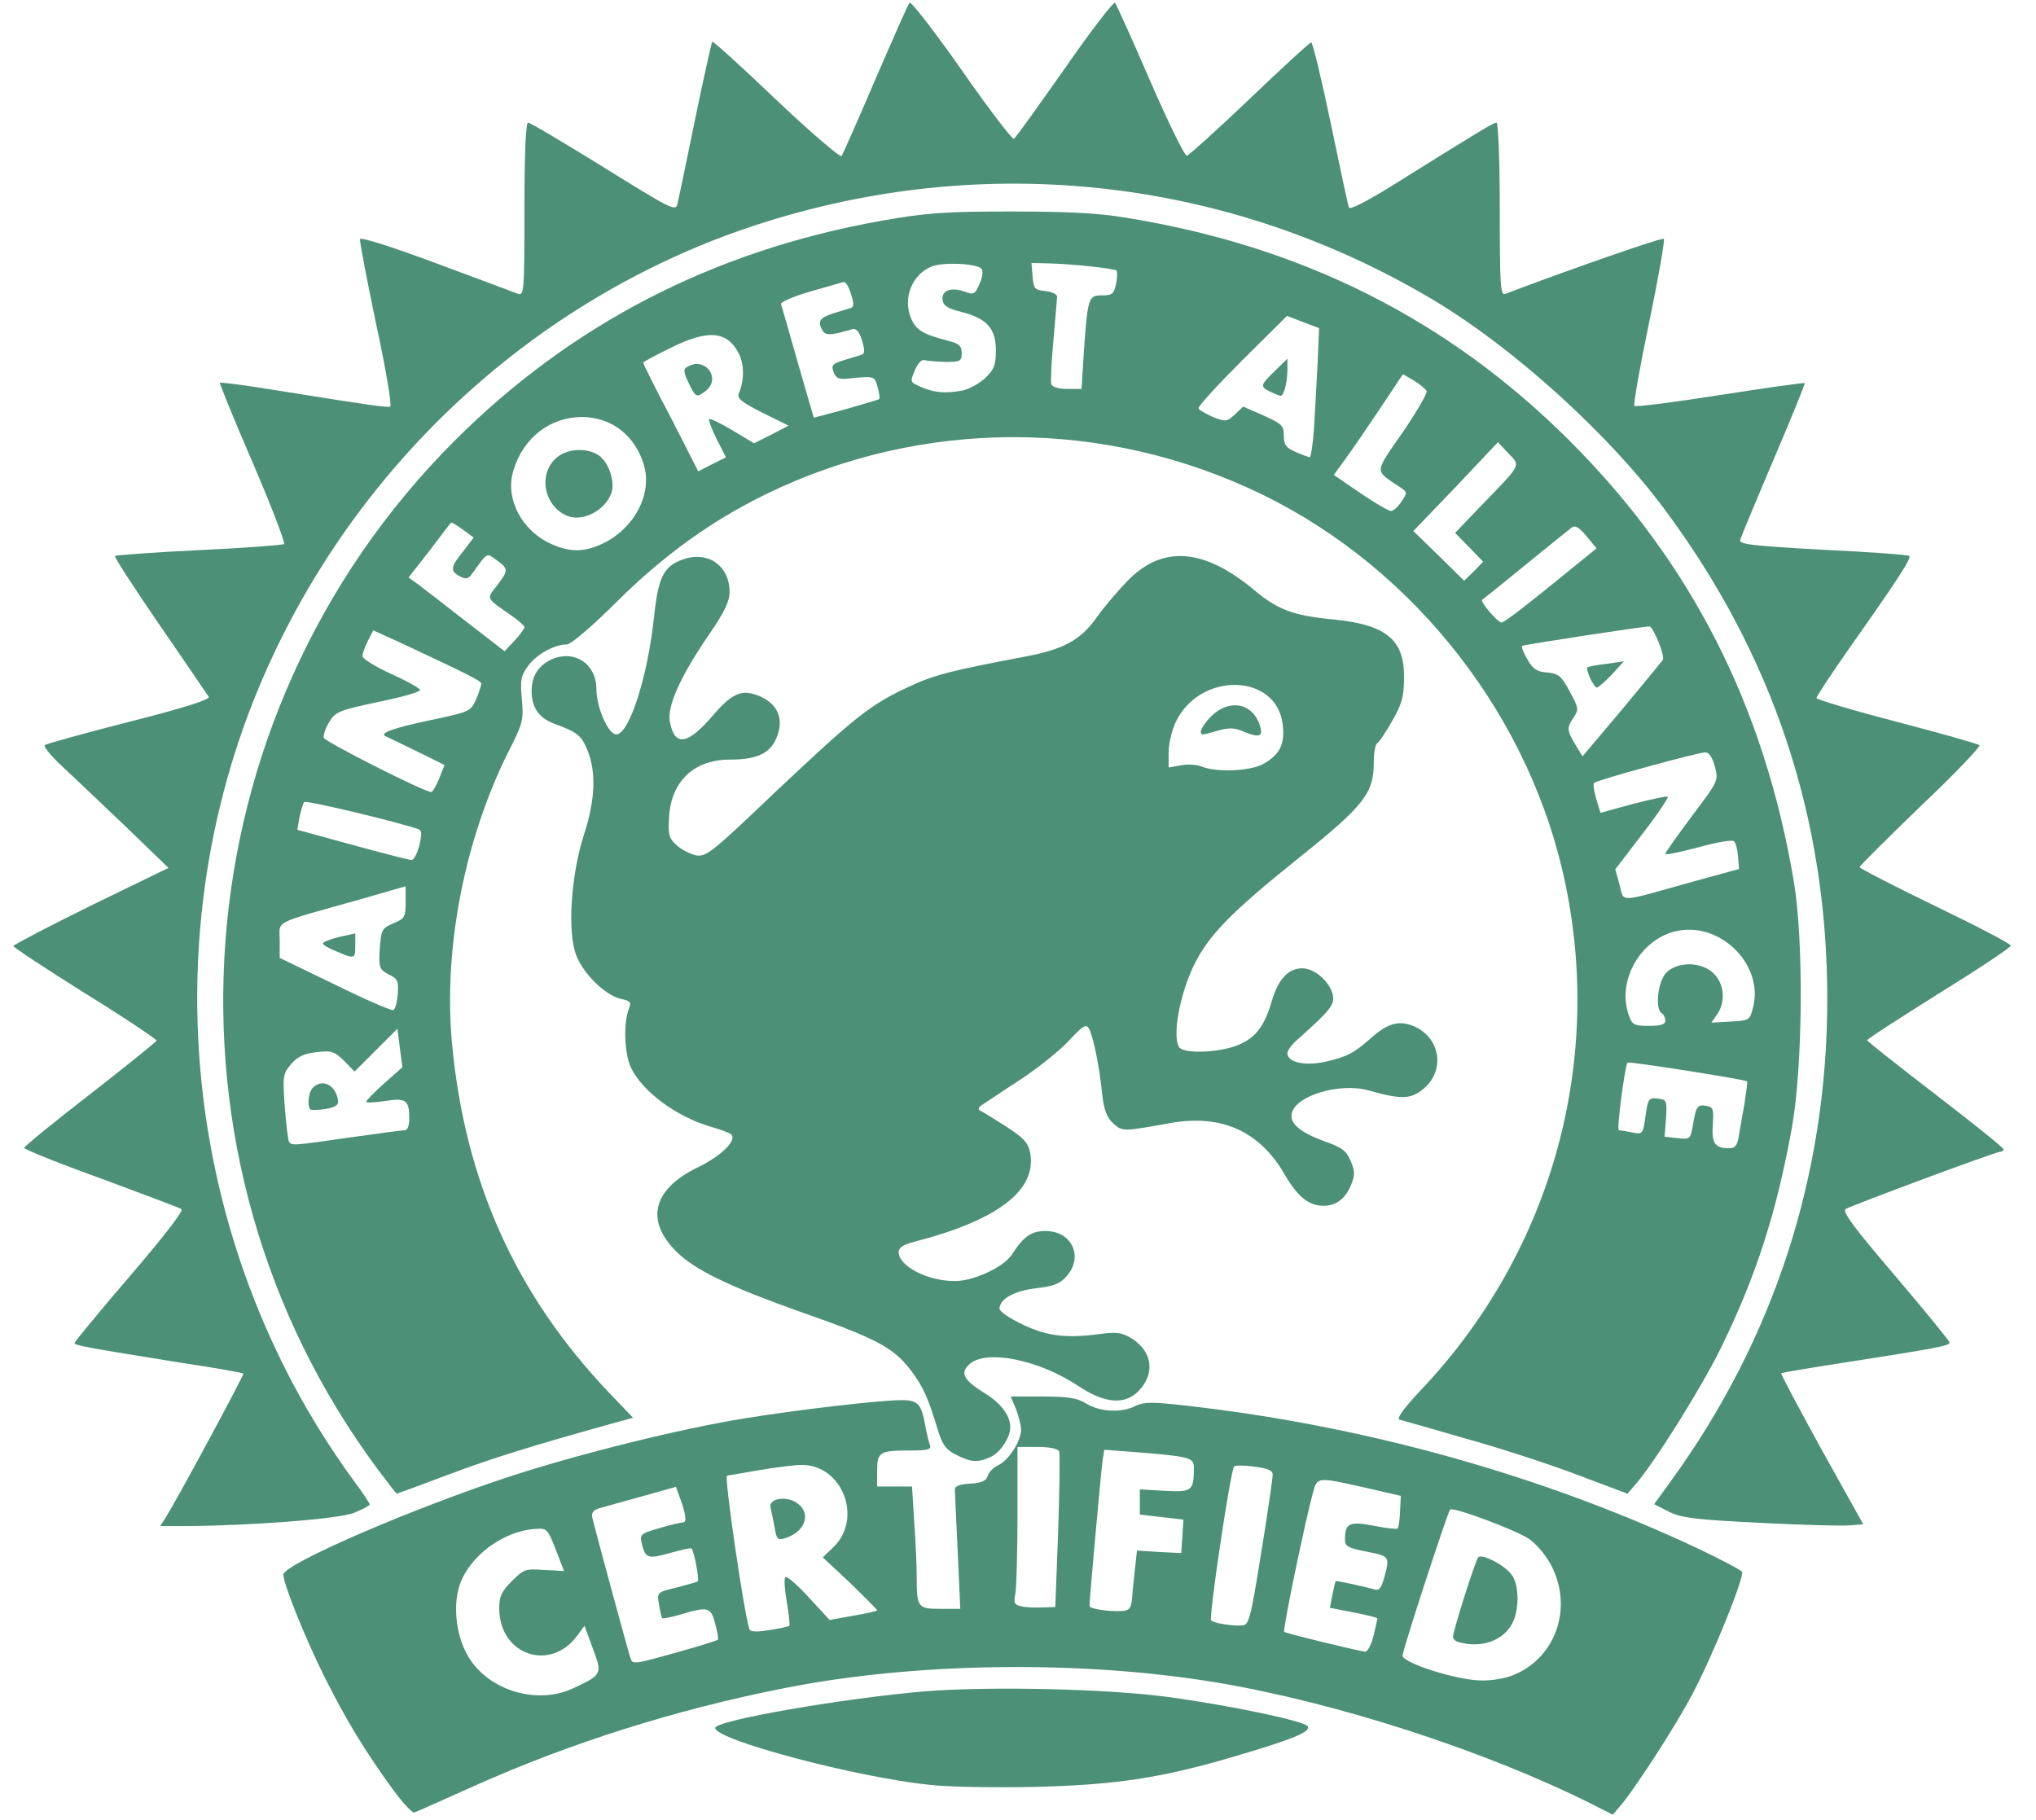 <svg xmlns="http://www.w3.org/2000/svg" fill="none" viewBox="0 0 66 59" height="59" width="66">
<path fill="#4C9078" d="M12.66 57.91C11.809 56.732 11.202 55.729 10.525 54.375C9.919 53.174 9.184 51.342 9.184 51.05C9.184 50.712 13.384 48.892 16.569 47.854C18.785 47.13 22.134 46.302 24.117 45.987C25.902 45.695 28.55 45.392 29.215 45.392C29.764 45.392 29.869 45.509 29.997 46.244C30.044 46.489 30.114 46.769 30.149 46.862C30.195 46.99 30.067 47.025 29.507 47.025C28.515 47.025 28.434 47.072 28.434 47.679V48.192H28.994H29.565L29.635 49.335C29.682 49.954 29.717 50.77 29.717 51.132C29.717 52.112 29.752 52.159 30.487 52.159H31.129L31.047 50.327C31 49.312 30.954 48.402 30.954 48.309C30.942 48.18 31.082 48.122 31.455 48.099C31.829 48.075 31.969 48.005 32.015 47.854C32.05 47.737 32.202 47.574 32.354 47.504C32.692 47.352 33.1 46.722 33.1 46.349C33.1 46.209 33.019 45.905 32.937 45.684L32.762 45.275H33.8C34.64 45.275 34.92 45.322 35.224 45.509C35.667 45.777 36.355 45.812 36.81 45.579C37.079 45.45 37.335 45.439 38.525 45.579C44.277 46.232 50.029 47.842 55.057 50.21C55.792 50.56 56.434 50.899 56.469 50.957C56.562 51.109 55.5 53.734 54.847 54.947C54.322 55.95 53.05 57.91 52.56 58.505L52.28 58.832L51.592 58.482C48.162 56.767 43.355 55.204 39.459 54.55C35.06 53.815 29.647 53.885 25.389 54.737C21.9 55.425 18.482 56.51 15.402 57.887C14.387 58.342 13.5 58.739 13.43 58.762C13.372 58.797 13.022 58.412 12.66 57.91ZM18.575 54.737C19.52 54.294 19.532 54.282 19.217 53.442L18.949 52.707L18.715 53.022C17.84 54.224 16.184 53.652 16.184 52.147C16.184 51.75 16.254 51.599 16.592 51.26C16.977 50.875 17.035 50.852 17.642 50.899C17.992 50.91 18.284 50.934 18.284 50.934C18.284 50.922 18.155 50.607 18.015 50.234C17.747 49.557 17.724 49.534 17.339 49.569C16.3 49.639 15.215 50.455 14.9 51.389C14.667 52.089 14.795 53.104 15.204 53.745C15.869 54.819 17.42 55.274 18.575 54.737ZM49.06 54.305C50.425 53.745 50.985 52.159 50.309 50.794C50.134 50.444 49.83 50.082 49.574 49.895C49.142 49.604 47.112 48.845 47.007 48.939C46.925 49.032 45.467 53.489 45.467 53.675C45.467 53.909 47.205 54.469 48.01 54.48C48.349 54.492 48.815 54.41 49.06 54.305ZM21.982 53.559C22.659 53.372 23.242 53.185 23.265 53.162C23.3 53.139 23.254 52.905 23.184 52.637C23.044 52.1 22.95 52.077 22.087 52.334C21.772 52.427 21.492 52.485 21.469 52.462C21.445 52.439 21.399 52.24 21.364 52.019C21.294 51.622 21.294 51.622 21.924 51.47C22.262 51.377 22.577 51.295 22.612 51.272C22.682 51.237 22.507 50.304 22.414 50.199C22.402 50.175 22.087 50.245 21.714 50.35C21.002 50.549 20.92 50.525 20.804 50.035C20.734 49.744 20.769 49.72 21.364 49.545C21.714 49.44 22.052 49.359 22.134 49.359C22.274 49.359 22.239 49.079 22.017 48.495L21.912 48.204L20.827 48.507C20.232 48.67 19.614 48.845 19.45 48.892C19.252 48.939 19.17 49.044 19.194 49.172C19.24 49.405 20.36 53.535 20.442 53.769C20.512 53.967 20.559 53.955 21.982 53.559ZM44.522 53.045C44.592 52.754 44.65 52.497 44.65 52.474C44.65 52.439 44.3 52.357 43.88 52.275L43.11 52.124L43.192 51.704C43.239 51.47 43.285 51.272 43.297 51.26C43.32 51.237 44.23 51.435 44.557 51.529C44.709 51.575 44.779 51.482 44.872 51.144C45.059 50.467 45.047 50.444 44.3 50.304C43.694 50.187 43.6 50.129 43.6 49.907C43.6 49.382 43.74 49.312 44.534 49.464C44.93 49.545 45.28 49.58 45.304 49.557C45.339 49.522 45.374 49.277 45.385 48.997L45.409 48.495L44.242 48.227C42.69 47.877 42.702 47.877 42.562 48.39C42.317 49.277 41.57 52.859 41.629 52.905C41.675 52.952 43.974 53.512 44.254 53.547C44.335 53.547 44.452 53.325 44.522 53.045ZM25.587 52.707C25.61 52.684 25.575 52.345 25.505 51.937C25.435 51.54 25.412 51.179 25.459 51.132C25.505 51.085 25.844 51.377 26.217 51.785L26.894 52.52L27.664 52.38C28.084 52.31 28.434 52.229 28.434 52.205C28.434 52.182 28.037 51.785 27.559 51.319L26.672 50.49L27.022 50.152C27.979 49.219 27.302 47.492 25.995 47.492C25.762 47.492 25.132 47.574 24.584 47.667C24.035 47.76 23.58 47.842 23.569 47.842C23.464 47.842 24.117 52.287 24.292 52.812C24.315 52.905 24.514 52.917 24.934 52.847C25.272 52.8 25.564 52.73 25.587 52.707ZM40.882 50.35C41.092 49.067 41.255 47.935 41.255 47.819C41.267 47.679 41.115 47.609 40.672 47.55C40.357 47.504 40.054 47.504 40.007 47.539C39.89 47.655 39.179 52.439 39.26 52.532C39.354 52.625 39.937 52.719 40.275 52.695C40.485 52.684 40.544 52.462 40.882 50.35ZM36.694 51.867C36.705 51.68 36.752 51.237 36.787 50.899L36.857 50.269L37.569 50.315L38.292 50.35L38.327 49.814L38.362 49.265L37.662 49.184L36.95 49.102V48.694V48.285L37.755 48.332C38.642 48.379 38.7 48.332 38.7 47.597C38.7 47.247 38.607 47.224 36.752 47.072L35.795 47.002L35.737 47.387C35.69 47.737 35.317 51.844 35.317 52.065C35.317 52.159 35.924 52.252 36.367 52.229C36.6 52.217 36.659 52.147 36.694 51.867ZM34.302 49.65C34.349 48.309 34.36 47.142 34.337 47.06C34.29 46.967 34.045 46.909 33.625 46.909H32.984V49.114C32.984 50.327 32.949 51.47 32.914 51.669C32.855 51.972 32.879 52.03 33.112 52.077C33.264 52.112 33.579 52.124 33.8 52.112L34.209 52.1L34.302 49.65Z"></path>
<path fill="#4C9078" d="M47.311 53.243C47.194 53.22 47.101 53.138 47.101 53.068C47.101 52.882 47.824 50.595 47.917 50.49C48.034 50.362 48.734 50.712 48.991 51.038C49.247 51.342 49.259 52.17 49.026 52.625C48.734 53.185 48.034 53.442 47.311 53.243Z"></path>
<path fill="#4C9078" d="M25.109 49.51C25.062 49.265 25.004 48.985 24.98 48.88C24.899 48.588 25.471 48.483 25.82 48.717C26.322 49.043 26.112 49.673 25.436 49.872C25.214 49.942 25.167 49.895 25.109 49.51Z"></path>
<path fill="#4C9078" d="M30.125 57.863C27.745 57.618 23.184 56.405 23.184 56.02C23.184 55.775 27.372 55.052 30.009 54.83C32.144 54.667 35.865 54.748 37.872 55.017C39.925 55.297 42.352 55.81 42.399 55.973C42.469 56.16 41.885 56.393 39.984 56.953C37.615 57.653 36.099 57.875 33.45 57.933C32.202 57.957 30.709 57.933 30.125 57.863Z"></path>
<path fill="#4C9078" d="M5.357 49.219C5.73 48.635 7.924 44.564 7.889 44.529C7.865 44.505 6.955 44.342 5.859 44.179C2.744 43.677 2.417 43.619 2.417 43.537C2.417 43.502 3.222 42.522 4.214 41.367C5.334 40.06 5.964 39.244 5.882 39.197C5.8 39.15 4.622 38.707 3.269 38.205C1.904 37.715 0.784 37.26 0.784 37.214C0.784 37.167 1.74 36.385 2.919 35.475C4.085 34.565 5.054 33.784 5.077 33.737C5.089 33.702 4.05 33.002 2.767 32.209C1.484 31.404 0.434 30.715 0.434 30.669C0.434 30.634 1.565 30.039 2.942 29.362L5.462 28.137L4.085 26.807C3.327 26.084 2.405 25.209 2.032 24.859C1.659 24.52 1.402 24.194 1.449 24.159C1.495 24.112 2.732 23.774 4.19 23.4C5.94 22.957 6.815 22.677 6.769 22.595C6.722 22.525 6.01 21.475 5.182 20.274C4.354 19.072 3.7 18.057 3.724 18.022C3.759 17.999 4.984 17.905 6.454 17.835C7.924 17.765 9.16 17.672 9.207 17.637C9.254 17.602 8.799 16.412 8.192 15C7.585 13.6 7.107 12.422 7.13 12.41C7.154 12.387 7.982 12.492 8.962 12.655C12.089 13.157 12.544 13.215 12.649 13.18C12.707 13.157 12.509 11.955 12.194 10.509C11.89 9.062 11.657 7.825 11.669 7.755C11.68 7.674 12.707 8 14.142 8.537C15.495 9.039 16.685 9.482 16.802 9.529C16.989 9.587 17 9.4 17 6.787C17 4.979 17.047 3.975 17.117 3.975C17.187 3.975 18.284 4.629 19.567 5.422C21.725 6.764 21.9 6.857 21.959 6.624C21.994 6.484 22.25 5.247 22.53 3.882C22.81 2.517 23.067 1.374 23.09 1.35C23.114 1.327 24.047 2.167 25.155 3.229C26.275 4.29 27.232 5.107 27.279 5.06C27.314 5.014 27.815 3.894 28.375 2.575C28.947 1.257 29.437 0.137 29.484 0.09C29.53 0.032 30.289 1.012 31.175 2.272C32.05 3.532 32.82 4.535 32.867 4.5C32.925 4.465 33.66 3.439 34.512 2.225C35.364 1 36.099 0.044 36.145 0.09C36.192 0.149 36.705 1.28 37.289 2.634C37.884 3.999 38.409 5.072 38.479 5.049C38.549 5.025 39.47 4.197 40.509 3.205C41.559 2.202 42.457 1.374 42.504 1.374C42.55 1.362 42.83 2.529 43.134 3.975C43.437 5.422 43.694 6.659 43.729 6.729C43.752 6.81 44.277 6.542 45 6.099C48.022 4.209 48.419 3.975 48.512 3.975C48.57 3.975 48.617 5.212 48.617 6.787C48.617 9.26 48.64 9.587 48.792 9.529C50.752 8.782 53.89 7.685 53.937 7.744C53.972 7.779 53.762 9.004 53.459 10.45C53.155 11.909 52.945 13.122 52.98 13.157C53.015 13.204 54.264 13.04 55.757 12.807C57.25 12.574 58.487 12.399 58.499 12.422C58.522 12.445 58.067 13.554 57.495 14.895C56.924 16.237 56.434 17.415 56.41 17.509C56.387 17.649 56.807 17.695 59.105 17.824C60.599 17.894 61.859 17.987 61.894 18.022C61.964 18.104 61.509 18.804 59.969 20.985C59.374 21.837 58.884 22.572 58.884 22.63C58.884 22.677 60.05 23.027 61.485 23.4C62.909 23.774 64.11 24.112 64.169 24.159C64.215 24.194 63.364 25.092 62.267 26.13C61.182 27.18 60.284 28.067 60.284 28.114C60.284 28.149 61.38 28.72 62.734 29.374C64.087 30.027 65.184 30.599 65.184 30.657C65.184 30.715 64.134 31.415 62.85 32.209C61.567 33.014 60.517 33.69 60.529 33.725C60.529 33.76 61.52 34.542 62.734 35.475C63.947 36.409 64.939 37.202 64.95 37.26C64.95 37.307 64.892 37.342 64.834 37.342C64.682 37.342 60.05 39.069 59.829 39.197C59.712 39.279 60.109 39.815 61.439 41.367C62.407 42.51 63.2 43.479 63.2 43.525C63.2 43.63 62.757 43.712 59.759 44.179C58.674 44.342 57.764 44.505 57.74 44.517C57.717 44.54 58.312 45.649 59.047 46.99L60.4 49.417L59.957 49.452C59.724 49.475 58.405 49.44 57.04 49.37C54.929 49.265 54.497 49.207 54.1 49.009L53.622 48.764L54.147 48.04C57.507 43.42 59.234 38.1 59.234 32.384C59.234 26.515 57.472 21.219 53.937 16.482C52.129 14.055 49.072 11.29 46.505 9.75C39.82 5.749 31.899 4.874 24.49 7.3C17.7 9.529 12.019 14.569 8.904 21.137C4.797 29.77 5.789 40.2 11.435 47.959C11.739 48.367 11.984 48.729 11.984 48.775C11.984 48.81 11.762 48.927 11.482 49.044C10.992 49.242 8.157 49.464 5.987 49.475H5.194L5.357 49.219Z"></path>
<path fill="#4C9078" d="M12.252 47.644C4.715 37.506 5.777 23.261 14.725 14.301C18.528 10.497 23.137 8.129 28.55 7.161C30.008 6.904 30.58 6.857 32.75 6.857C34.57 6.857 35.596 6.904 36.483 7.056C42.223 7.977 46.96 10.369 50.892 14.301C54.823 18.232 57.191 22.887 58.148 28.569C58.475 30.482 58.44 34.566 58.09 36.537C57.6 39.279 56.923 41.391 55.768 43.736C55.161 44.972 53.645 47.399 53.038 48.099L52.758 48.426L51.055 47.784C50.121 47.434 48.5 46.909 47.438 46.617C46.388 46.314 45.455 46.046 45.361 46.022C45.268 45.987 45.502 45.661 46.038 45.089C50.215 40.702 51.965 34.636 50.763 28.744C49.666 23.307 45.898 18.454 40.905 16.027C35.818 13.554 29.892 13.554 24.817 16.027C23.055 16.891 21.515 17.999 19.998 19.504C19.205 20.297 18.505 20.892 18.377 20.892C17.968 20.892 17.385 21.219 17.116 21.592C16.883 21.907 16.86 22.059 16.918 22.677C16.977 23.342 16.953 23.447 16.475 24.381C15.052 27.239 14.363 30.786 14.655 33.854C15.075 38.311 16.72 41.962 19.718 45.124L20.523 45.964L19.835 46.151C17.175 46.897 16.032 47.247 14.562 47.796C13.64 48.146 12.87 48.426 12.858 48.426C12.847 48.426 12.578 48.076 12.252 47.644ZM56.363 36.852C56.398 36.642 56.48 36.152 56.55 35.779C56.608 35.394 56.655 35.067 56.632 35.056C56.573 34.997 52.805 34.402 52.758 34.449C52.676 34.542 52.397 36.642 52.478 36.642C52.513 36.642 52.712 36.677 52.91 36.712C53.248 36.782 53.26 36.771 53.342 36.176C53.423 35.616 53.447 35.581 53.738 35.616C54.03 35.651 54.041 35.674 54.007 36.246L53.96 36.852L54.38 36.899C54.776 36.946 54.8 36.922 54.87 36.526C54.975 35.872 55.022 35.802 55.29 35.849C55.535 35.884 55.558 35.942 55.523 36.456C55.477 37.062 55.593 37.226 56.048 37.226C56.246 37.226 56.316 37.144 56.363 36.852ZM11.341 36.876C12.24 36.747 13.045 36.642 13.127 36.642C13.208 36.642 13.267 36.491 13.267 36.269C13.267 35.662 13.162 35.581 12.473 35.697C12.135 35.744 11.867 35.756 11.867 35.721C11.867 35.686 12.123 35.417 12.45 35.126L13.045 34.601L12.963 33.982L12.882 33.352L12.193 34.041L11.493 34.741L11.155 34.391C10.84 34.087 10.746 34.052 10.257 34.111C9.86 34.157 9.65 34.251 9.44 34.496C9.172 34.811 9.16 34.881 9.23 35.872C9.277 36.444 9.335 36.957 9.37 37.016C9.452 37.144 9.487 37.144 11.341 36.876ZM53.983 33.096C53.983 33.002 53.937 32.886 53.867 32.851C53.645 32.711 53.738 31.836 54.007 31.544C54.368 31.159 55.173 31.171 55.558 31.567C55.897 31.894 55.943 32.489 55.663 32.886L55.477 33.154L56.106 33.119C56.713 33.084 56.725 33.072 56.83 32.652C57.168 31.311 55.838 29.934 54.438 30.167C53.202 30.377 52.373 31.801 52.816 32.956C52.91 33.224 52.992 33.259 53.458 33.259C53.831 33.259 53.983 33.212 53.983 33.096ZM12.893 32.232C12.928 31.812 12.893 31.731 12.601 31.591C12.298 31.427 12.275 31.381 12.31 30.762C12.357 30.132 12.38 30.097 12.753 29.934C13.115 29.782 13.15 29.736 13.15 29.257V28.732L11.61 29.176C8.787 29.969 9.067 29.829 9.067 30.482V31.054L10.851 31.917C11.82 32.396 12.683 32.769 12.742 32.746C12.812 32.734 12.87 32.501 12.893 32.232ZM54.8 28.604L56.375 28.172L56.34 27.776C56.328 27.554 56.27 27.332 56.212 27.274C56.153 27.216 55.628 27.309 55.045 27.472C54.462 27.624 53.983 27.729 53.983 27.682C53.983 27.636 54.38 27.087 54.846 26.457C55.698 25.326 55.71 25.314 55.593 24.859C55.511 24.556 55.407 24.392 55.278 24.392C55.045 24.392 51.755 25.291 51.673 25.384C51.638 25.419 51.673 25.641 51.743 25.897L51.883 26.352L52.945 26.061C53.528 25.909 54.03 25.804 54.065 25.827C54.088 25.862 53.727 26.411 53.236 27.041L52.361 28.184L52.502 28.686C52.653 29.269 52.42 29.269 54.8 28.604ZM13.593 27.414C13.675 27.064 13.675 26.936 13.582 26.889C13.01 26.679 9.93 25.932 9.86 26.002C9.825 26.049 9.755 26.271 9.708 26.492L9.638 26.901L11.423 27.391C12.403 27.659 13.267 27.881 13.336 27.881C13.406 27.892 13.523 27.682 13.593 27.414ZM14.235 25.244L14.41 24.801L13.535 24.369C13.056 24.136 12.601 23.914 12.52 23.879C12.263 23.774 12.707 23.611 13.978 23.342C15.238 23.074 15.261 23.062 15.437 22.666C15.53 22.444 15.6 22.222 15.6 22.164C15.6 22.071 15.168 21.861 12.951 20.822L12.1 20.437L11.925 20.776C11.832 20.962 11.75 21.184 11.75 21.266C11.75 21.359 12.17 21.616 12.683 21.849C13.197 22.082 13.617 22.316 13.617 22.374C13.617 22.432 13.01 22.607 12.252 22.759C11.003 23.027 10.875 23.074 10.677 23.401C10.56 23.587 10.478 23.821 10.49 23.914C10.525 24.042 13.745 25.676 13.978 25.676C14.025 25.676 14.142 25.477 14.235 25.244ZM53.901 21.394C53.983 21.266 53.587 20.309 53.47 20.309C53.236 20.309 49.386 20.904 49.34 20.939C49.316 20.974 49.386 21.172 49.515 21.382C49.69 21.686 49.818 21.779 50.157 21.802C50.518 21.837 50.611 21.907 50.88 22.409C51.172 22.946 51.183 23.004 51.02 23.249C50.786 23.587 50.786 23.669 51.066 24.136L51.3 24.521L52.56 23.027C53.248 22.199 53.855 21.464 53.901 21.394ZM17 20.332C17 20.286 16.825 20.134 16.615 19.982C15.728 19.364 15.763 19.434 16.113 18.979C16.486 18.489 16.486 18.442 16.102 18.162C15.763 17.917 15.822 17.882 15.308 18.594C15.18 18.769 15.11 18.792 14.912 18.687C14.585 18.512 14.597 18.384 15.017 17.871L15.355 17.427L15.005 17.171C14.806 17.019 14.632 16.926 14.62 16.949C14.597 16.961 14.281 17.381 13.92 17.859L13.243 18.722L13.523 18.921C13.675 19.037 14.375 19.574 15.075 20.122L16.358 21.114L16.685 20.764C16.86 20.577 17 20.379 17 20.332ZM50.273 18.979L51.755 17.777L51.428 17.381C51.172 17.077 51.055 17.019 50.938 17.112C50.845 17.182 50.168 17.731 49.433 18.326C48.698 18.932 48.068 19.434 48.045 19.446C47.975 19.504 48.547 20.181 48.675 20.181C48.745 20.192 49.456 19.644 50.273 18.979ZM47.625 17.742L47.17 17.276L47.986 16.424C49.352 15.012 49.293 15.117 48.897 14.697L48.558 14.336L47.193 15.782L45.816 17.217L46.645 18.022L47.462 18.827L47.776 18.524L48.08 18.209L47.625 17.742ZM19.508 17.637C20.558 17.147 21.153 16.027 20.873 15.071C20.581 14.114 19.835 13.531 18.878 13.519C17.828 13.519 16.953 14.196 16.638 15.269C16.37 16.167 16.907 17.206 17.875 17.637C18.47 17.906 18.925 17.906 19.508 17.637ZM45.431 16.261C45.63 15.969 45.63 15.957 45.35 15.771C44.545 15.234 44.545 15.351 45.467 14.021C45.922 13.356 46.272 12.749 46.248 12.679C46.213 12.609 46.026 12.457 45.84 12.341L45.478 12.131L44.755 13.216C44.358 13.811 43.856 14.546 43.635 14.849L43.238 15.397L44.09 15.981C44.556 16.296 45.011 16.564 45.081 16.564C45.163 16.576 45.315 16.436 45.431 16.261ZM23.23 14.231C23.067 13.904 22.962 13.612 22.985 13.589C23.008 13.554 23.358 13.717 23.743 13.951L24.443 14.371L25.003 14.091L25.563 13.799L24.712 13.379C24.023 13.029 23.883 12.912 23.953 12.749C24.128 12.329 24.128 11.816 23.953 11.466C23.568 10.719 22.95 10.672 21.713 11.291C21.235 11.524 20.85 11.734 20.85 11.757C20.85 11.792 21.247 12.597 21.748 13.542L22.635 15.281L23.09 15.047L23.533 14.826L23.23 14.231ZM42.596 13.869C42.632 13.332 42.678 12.387 42.713 11.769L42.76 10.637L42.235 10.439L41.721 10.241L40.263 11.687C39.47 12.481 38.828 13.181 38.852 13.239C38.875 13.297 39.085 13.414 39.318 13.519C39.738 13.682 39.773 13.671 40.03 13.437L40.298 13.181L40.963 13.472C41.558 13.741 41.617 13.799 41.617 14.126C41.617 14.417 41.687 14.522 42.002 14.651C42.2 14.744 42.41 14.814 42.456 14.826C42.492 14.826 42.562 14.394 42.596 13.869ZM27.43 13.262C27.99 13.099 28.48 12.959 28.503 12.936C28.526 12.912 28.503 12.737 28.445 12.539C28.352 12.189 28.34 12.189 27.512 12.271C27.197 12.306 27.103 12.271 27.021 12.061C26.94 11.839 26.986 11.792 27.36 11.676C27.593 11.606 27.85 11.524 27.931 11.501C28.037 11.466 28.037 11.349 27.943 11.034C27.85 10.742 27.756 10.637 27.628 10.672C26.963 10.871 26.765 10.882 26.672 10.731C26.485 10.427 26.567 10.299 27.01 10.159C27.243 10.089 27.5 10.007 27.581 9.984C27.686 9.949 27.686 9.832 27.581 9.517C27.512 9.284 27.407 9.121 27.337 9.144C27.267 9.167 26.776 9.307 26.24 9.459C25.715 9.611 25.295 9.797 25.318 9.856C25.341 9.926 25.587 10.789 25.866 11.769C26.146 12.737 26.38 13.542 26.38 13.542C26.392 13.542 26.858 13.414 27.43 13.262ZM31.221 12.656C31.42 12.609 31.747 12.434 31.933 12.259C32.225 11.979 32.283 11.839 32.283 11.361C32.283 10.649 31.991 10.322 31.163 10.112C30.732 10.007 30.58 9.914 30.556 9.727C30.51 9.412 30.848 9.296 31.28 9.459C31.572 9.564 31.607 9.541 31.758 9.191C31.852 8.981 31.875 8.771 31.817 8.712C31.642 8.537 30.556 8.491 30.195 8.642C29.565 8.899 29.262 9.669 29.53 10.311C29.693 10.707 29.915 10.836 30.767 11.057C31.093 11.139 31.175 11.221 31.175 11.442C31.175 11.711 31.128 11.734 30.65 11.734C30.358 11.722 30.055 11.699 29.973 11.676C29.88 11.641 29.752 11.781 29.658 12.002C29.495 12.387 29.495 12.387 29.868 12.551C30.288 12.737 30.673 12.761 31.221 12.656ZM35.13 11.477C35.258 9.634 35.282 9.576 35.725 9.576C36.051 9.576 36.11 9.529 36.18 9.202C36.215 9.004 36.227 8.806 36.191 8.771C36.11 8.701 34.663 8.549 33.94 8.537L33.438 8.526L33.473 8.969C33.508 9.366 33.543 9.401 33.893 9.436C34.092 9.459 34.267 9.541 34.267 9.611C34.267 9.692 34.208 10.322 34.15 11.022C34.08 11.722 34.056 12.376 34.08 12.457C34.115 12.551 34.325 12.609 34.593 12.609H35.06L35.13 11.477Z"></path>
<path fill="#4C9078" d="M10.058 35.965C9.953 35.848 10 35.405 10.14 35.265C10.443 34.962 10.863 35.16 10.957 35.65C10.98 35.825 10.91 35.883 10.56 35.953C10.315 35.988 10.093 36 10.058 35.965Z"></path>
<path fill="#4C9078" d="M10.91 30.844C10.665 30.751 10.467 30.634 10.467 30.587C10.467 30.541 10.7 30.447 10.992 30.377L11.517 30.261V30.646C11.517 31.089 11.505 31.101 10.91 30.844Z"></path>
<path fill="#4C9078" d="M51.546 21.989C51.476 21.814 51.429 21.662 51.452 21.639C51.476 21.615 51.756 21.557 52.071 21.522L52.642 21.44L52.246 21.872C52.024 22.105 51.802 22.292 51.767 22.292C51.721 22.292 51.627 22.152 51.546 21.989Z"></path>
<path fill="#4C9078" d="M18.401 16.727C17.666 16.447 17.432 15.432 17.992 14.884C18.319 14.545 19.019 14.487 19.416 14.767C19.742 15 19.952 15.642 19.812 16.004C19.602 16.552 18.891 16.925 18.401 16.727Z"></path>
<path fill="#4C9078" d="M22.32 12.41C22.157 12.072 22.145 11.967 22.274 11.897C22.845 11.535 23.405 12.27 22.869 12.679C22.577 12.9 22.554 12.889 22.32 12.41Z"></path>
<path fill="#4C9078" d="M41.186 12.702C40.836 12.539 40.847 12.492 41.326 12.026L41.734 11.629V11.979C41.734 12.387 41.617 12.842 41.512 12.831C41.477 12.831 41.326 12.772 41.186 12.702Z"></path>
<path fill="#4C9078" d="M31 47.166C30.685 47.014 30.557 46.851 30.428 46.442C30.067 45.252 29.927 44.961 29.507 44.401C28.958 43.689 28.398 43.386 25.925 42.522C23.825 41.776 22.693 41.251 22.075 40.714C20.885 39.664 21.095 38.579 22.623 37.844C23.393 37.471 23.907 36.957 23.697 36.771C23.638 36.724 23.358 36.619 23.067 36.537C21.935 36.211 20.827 35.394 20.453 34.612C20.243 34.169 20.208 33.201 20.372 32.746C20.477 32.489 20.453 32.454 20.127 32.384C19.625 32.267 18.913 31.579 18.68 30.972C18.388 30.214 18.505 28.394 18.925 27.076C19.298 25.932 19.333 25.034 19.042 24.322C18.855 23.856 18.727 23.739 17.957 23.459C17.467 23.272 17.233 22.934 17.233 22.409C17.233 21.896 17.467 21.557 17.922 21.359C18.645 21.067 19.333 21.534 19.333 22.339C19.333 22.934 19.718 23.809 19.975 23.809C20.395 23.809 20.99 21.966 21.2 20.017C21.34 18.687 21.515 18.349 22.168 18.127C22.962 17.859 23.65 18.349 23.65 19.189C23.65 19.492 23.487 19.842 22.997 20.554C22.063 21.907 21.62 22.899 21.713 23.389C21.865 24.217 22.285 24.159 23.113 23.191C23.732 22.467 24.058 22.327 24.63 22.572C25.26 22.841 25.447 23.389 25.12 24.031C24.898 24.451 24.478 24.626 23.662 24.626C22.507 24.626 21.772 25.314 21.69 26.457C21.655 27.052 21.678 27.169 21.923 27.391C22.075 27.542 22.367 27.682 22.553 27.729C22.892 27.787 23.055 27.659 25.097 25.711C27.687 23.272 28.177 22.864 29.425 22.281C30.3 21.872 30.767 21.756 33.217 21.289C34.465 21.056 35.037 20.752 35.55 20.017C35.772 19.702 36.227 19.166 36.542 18.839C37.685 17.661 39.027 17.766 40.672 19.142C41.407 19.761 41.943 19.959 43.157 20.076C44.93 20.239 45.537 20.729 45.513 21.989C45.513 22.584 45.443 22.829 45.128 23.377C44.918 23.739 44.708 24.066 44.638 24.101C44.58 24.147 44.533 24.416 44.533 24.707C44.533 25.722 44.23 26.107 42.107 27.811C39.878 29.596 39.155 30.342 38.677 31.346C38.233 32.291 38 33.597 38.222 33.947C38.362 34.169 39.493 34.134 40.112 33.889C40.695 33.656 40.987 33.271 41.22 32.477C41.43 31.754 41.757 31.392 42.212 31.392C42.608 31.392 43.098 31.812 43.203 32.244C43.273 32.571 43.145 32.734 42.048 33.714C41.873 33.866 41.733 34.052 41.733 34.146C41.733 34.437 42.293 34.566 42.935 34.426C43.635 34.274 43.892 34.146 44.44 33.656C45 33.154 45.385 33.061 45.887 33.294C46.703 33.691 46.843 34.717 46.143 35.301C45.735 35.639 45.432 35.651 44.393 35.359C43.448 35.079 41.978 35.522 41.873 36.106C41.803 36.421 42.153 36.712 42.912 36.992C43.507 37.202 43.647 37.307 43.787 37.646C43.927 37.984 43.927 38.101 43.787 38.439C43.612 38.859 43.308 39.092 42.912 39.092C42.422 39.092 42.06 38.801 41.617 38.031C40.812 36.666 39.587 36.117 37.942 36.409C36.39 36.689 36.378 36.689 36.075 36.409C35.877 36.222 35.783 35.977 35.725 35.441C35.643 34.589 35.445 33.632 35.305 33.352C35.212 33.189 35.118 33.236 34.652 33.737C34.348 34.064 33.648 34.624 33.1 34.986C32.54 35.347 31.992 35.721 31.863 35.802C31.712 35.896 31.688 35.966 31.782 36.012C31.863 36.047 32.237 36.281 32.622 36.526C33.182 36.887 33.333 37.051 33.392 37.366C33.625 38.579 32.353 39.559 29.635 40.259C29.273 40.352 29.133 40.446 29.133 40.597C29.133 41.041 30.055 41.531 30.942 41.531C31.537 41.542 32.528 41.087 32.797 40.679C33.182 40.084 33.427 39.909 33.893 39.909C34.745 39.909 35.13 40.737 34.582 41.367C34.372 41.612 34.173 41.694 33.602 41.764C32.878 41.846 32.4 42.114 32.4 42.429C32.4 42.511 32.727 42.744 33.135 42.931C33.917 43.316 34.558 43.397 35.667 43.246C36.203 43.176 36.367 43.199 36.693 43.397C37.37 43.829 37.452 44.552 36.892 45.112C36.448 45.556 35.795 45.497 34.943 44.926C33.695 44.097 32.027 43.747 31.455 44.202C31.105 44.494 31.21 44.727 31.91 45.159C32.447 45.486 32.75 45.894 32.75 46.279C32.75 46.606 32.423 47.096 32.108 47.236C31.7 47.422 31.478 47.411 31 47.166ZM40.998 24.742C41.5 24.439 41.652 24.112 41.582 23.494C41.395 21.826 38.91 21.756 38.117 23.401C37.988 23.669 37.883 24.112 37.883 24.381V24.882L38.28 24.812C38.49 24.766 38.793 24.789 38.945 24.847C39.458 25.057 40.59 24.999 40.998 24.742Z"></path>
<path fill="#4C9078" d="M40.334 23.727C40.019 23.587 39.844 23.587 39.505 23.68C39.272 23.75 39.05 23.808 39.004 23.808C38.829 23.808 38.957 23.528 39.272 23.213C39.855 22.642 40.625 22.793 40.847 23.54C40.952 23.878 40.824 23.925 40.334 23.727Z"></path>
</svg>
